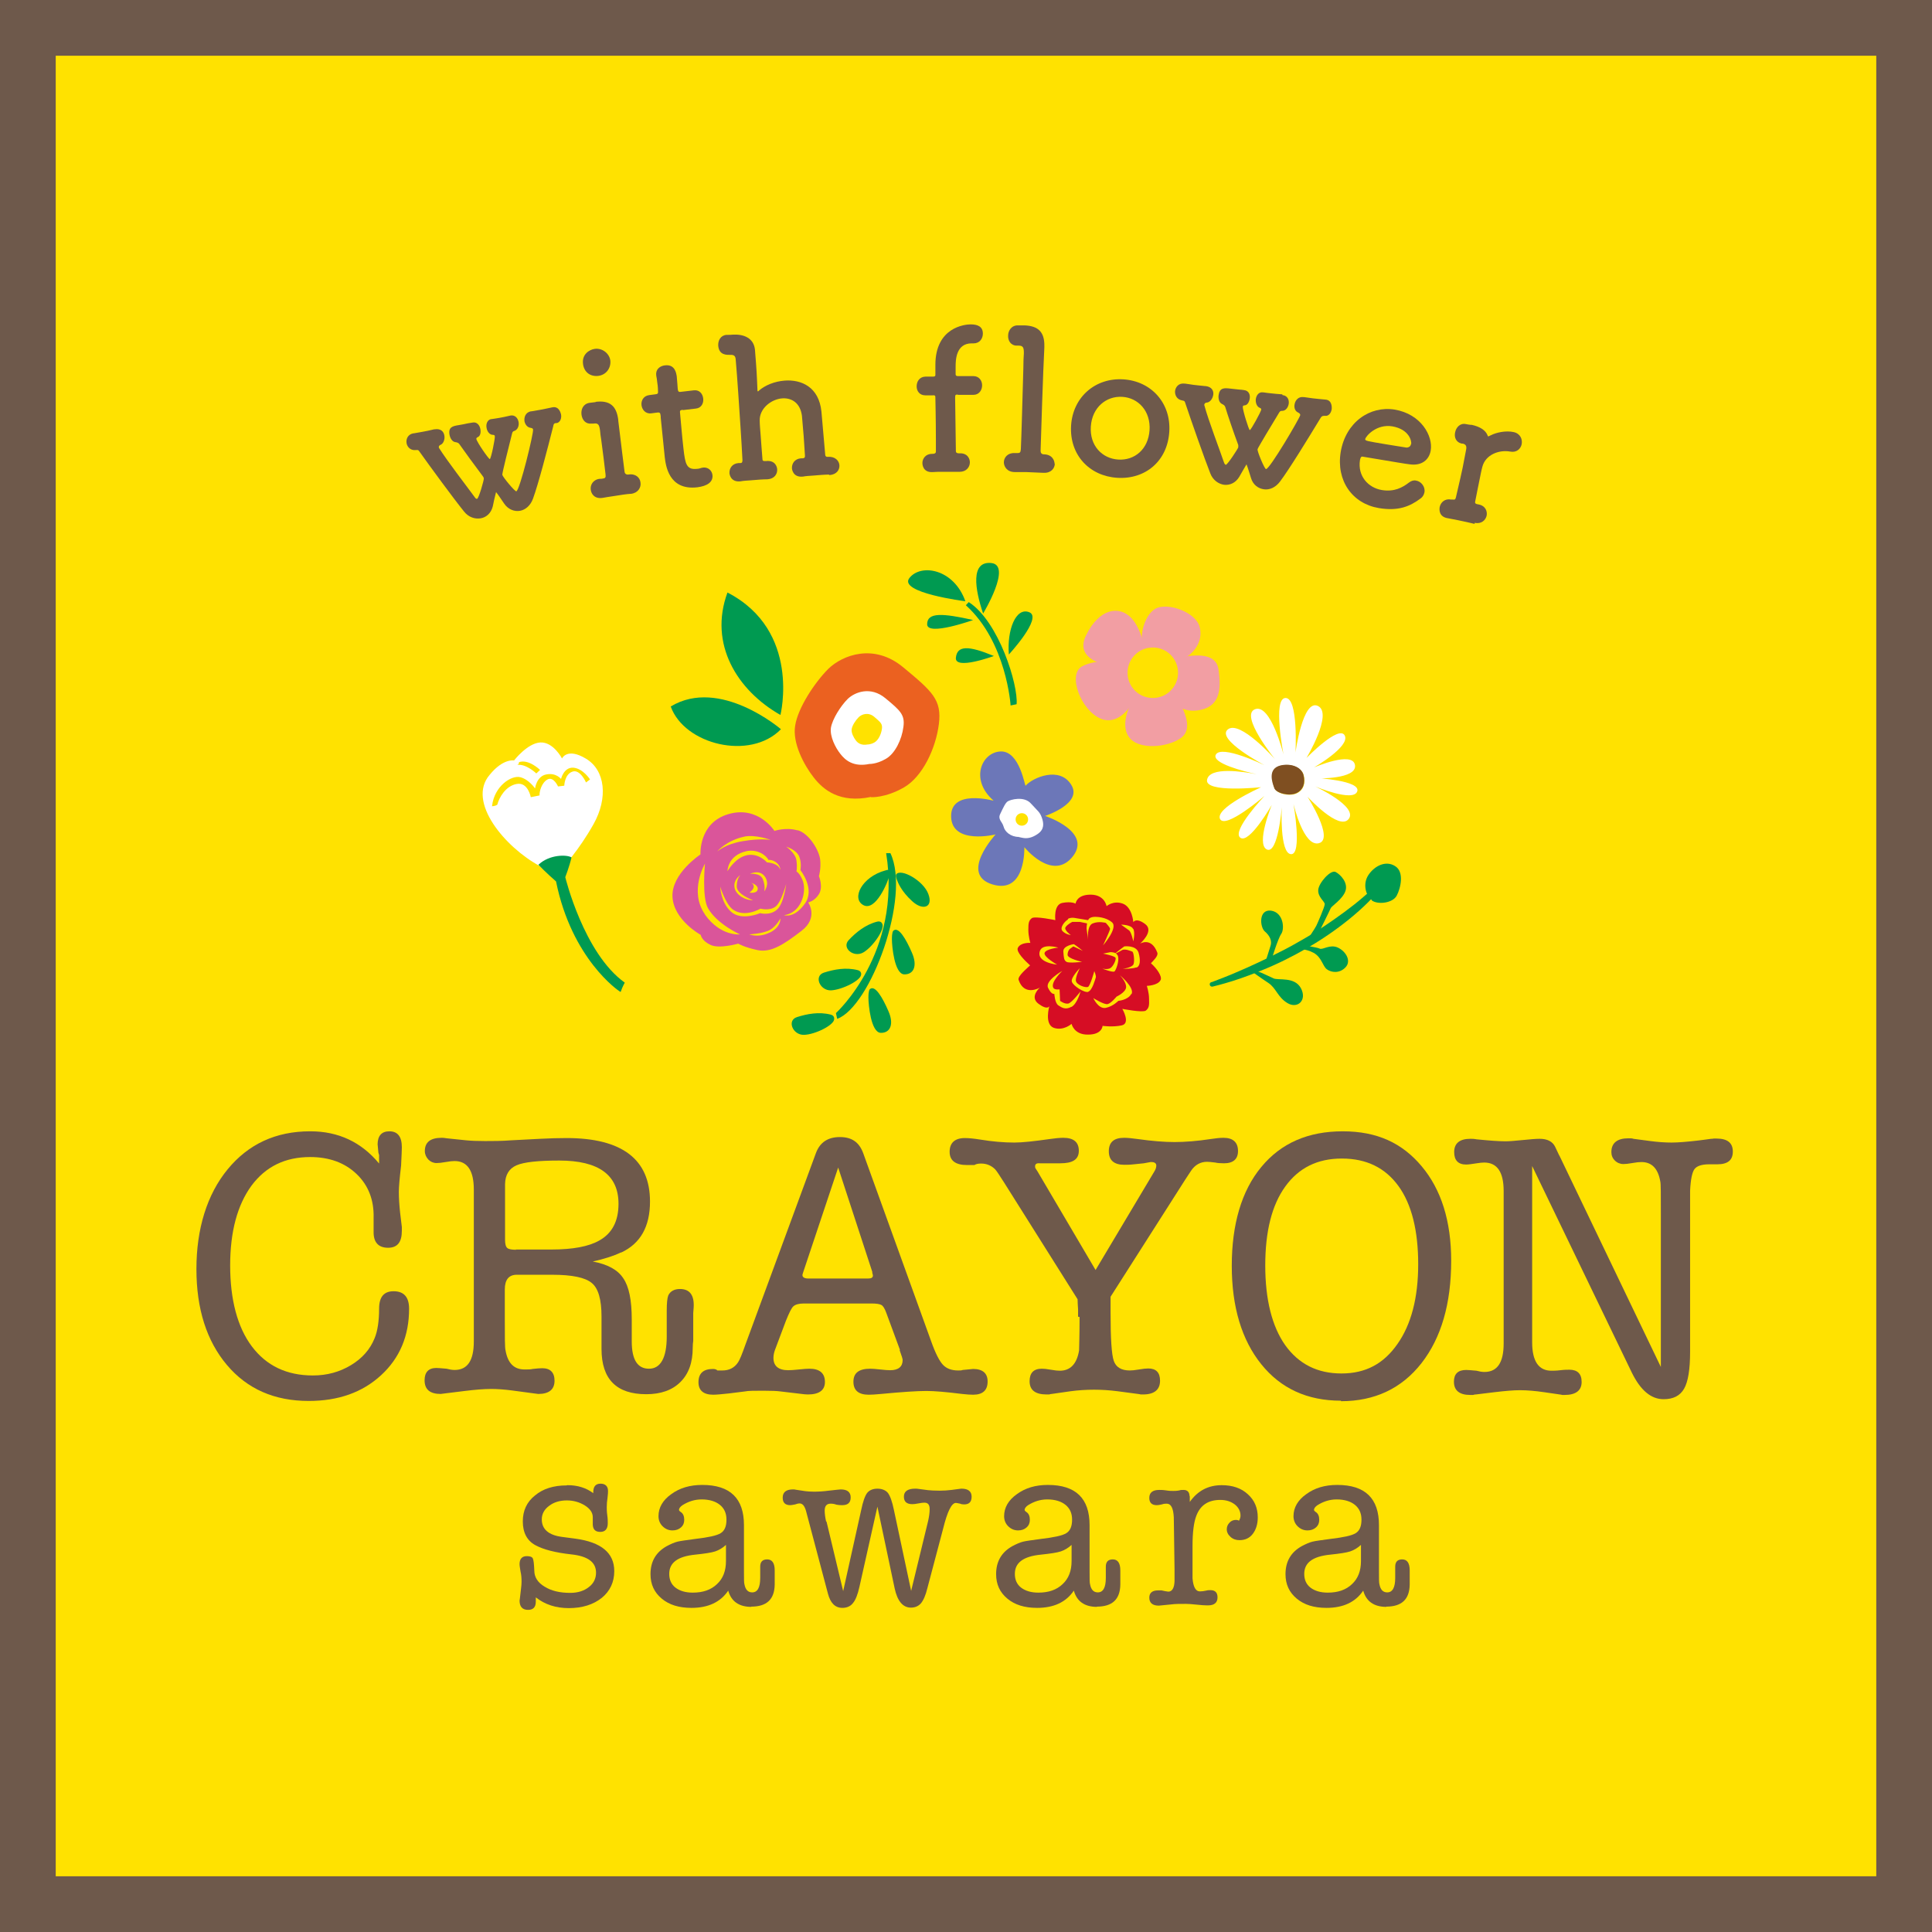<?xml version="1.0" encoding="UTF-8"?><svg id="_レイヤー_2" xmlns="http://www.w3.org/2000/svg" viewBox="0 0 77.31 77.31"><rect x="0" y="0" width="77.31" height="77.31" fill="#333333" stroke="none"/><defs><style>.cls-1{fill:#7f4f21;}.cls-2{fill:#6e594b;}.cls-3{fill:#4a3f3b;}.cls-4{fill:#fff;}.cls-5{fill:#f29ea3;}.cls-6{fill:#ffe200;}.cls-7{fill:#d60d24;}.cls-8{fill:#009a51;}.cls-9{fill:#6c77b8;}.cls-10{fill:#da559a;}.cls-11{fill:#eb6120;}</style></defs><g id="_内容"><polygon class="cls-2" points="77.31 0 0 0 0 77.31 77.31 77.31 77.31 0 77.31 0"/><polyline class="cls-6" points="75.08 2.23 75.08 75.08 2.23 75.08 2.23 2.23 75.08 2.23"/><path class="cls-2" d="M12.42,45.27c1.12,0,2.04.43,2.75,1.29v-.34c-.02-.06-.03-.1-.03-.11-.02-.23-.03-.33-.03-.31,0-.35.16-.53.47-.53.33,0,.5.21.5.64,0,.08-.01.32-.03.73-.06.51-.09.85-.09,1.05,0,.27.02.55.05.83l.07.58v.15c0,.46-.18.68-.55.68-.39,0-.59-.22-.58-.65v-.54c.02-.72-.21-1.31-.68-1.76-.47-.45-1.09-.68-1.86-.68-1,0-1.78.38-2.35,1.15-.56.77-.85,1.83-.85,3.19s.29,2.47.87,3.24c.58.77,1.39,1.16,2.44,1.16.57,0,1.07-.14,1.52-.41.45-.27.77-.63.95-1.08.12-.29.18-.69.18-1.18,0-.47.19-.7.58-.7.41,0,.62.23.62.7,0,1.08-.37,1.97-1.12,2.66-.75.69-1.71,1.03-2.9,1.03-1.37,0-2.46-.48-3.27-1.44-.81-.96-1.22-2.24-1.22-3.84s.42-2.98,1.25-3.99c.83-1.01,1.93-1.52,3.3-1.52Z"/><path class="cls-2" d="M24.84,50.12c-.29.14-.67.26-1.12.36.59.11,1,.33,1.22.67.23.33.34.88.34,1.65v.88c0,.73.23,1.09.69,1.09s.71-.43.71-1.29v-1.04c0-.29.02-.49.06-.6.08-.17.24-.26.47-.26.36,0,.55.21.55.64,0,.01,0,.12-.02.33v1.11c-.01.06-.02.15-.02.27,0,.59-.16,1.04-.49,1.37s-.79.49-1.37.49c-1.19,0-1.79-.6-1.79-1.81v-1.3c0-.68-.13-1.13-.39-1.34-.26-.22-.79-.33-1.59-.33h-1.41c-.32,0-.48.2-.48.59v1.17c0,.75,0,1.17.03,1.27.09.51.34.76.76.76.14,0,.25,0,.32-.02.17-.02.3-.03.39-.03.32,0,.49.17.49.5,0,.35-.22.53-.65.53l-.23-.03-.82-.11c-.31-.04-.59-.06-.83-.06-.3,0-.66.03-1.06.08l-.73.09c-.16.02-.24.03-.23.03-.44,0-.65-.18-.65-.55,0-.32.16-.49.47-.49.05,0,.19.01.41.03.11.03.22.05.32.05.52,0,.77-.38.77-1.14v-6.08c0-.76-.26-1.14-.77-1.14-.08,0-.2.01-.36.04-.16.03-.28.04-.36.04-.13,0-.24-.05-.33-.14-.09-.1-.14-.21-.14-.34,0-.35.22-.53.67-.53.04,0,.11,0,.21.02l.77.08c.2.02.46.03.76.03s.66,0,1.05-.03l1.15-.06c.38-.02.74-.03,1.06-.03,2.22,0,3.34.85,3.34,2.54,0,1-.38,1.68-1.15,2.04ZM20.64,50h1.43c.85,0,1.49-.12,1.91-.36.52-.29.77-.78.77-1.47,0-1.15-.79-1.73-2.37-1.73-.84,0-1.41.06-1.71.19-.3.13-.45.38-.46.75v2.23c0,.17.03.28.09.33.06.05.18.07.35.07Z"/><path class="cls-2" d="M36.01,54.01l-.55-1.49c-.06-.16-.12-.26-.19-.3-.07-.04-.2-.06-.4-.06h-2.7c-.2,0-.34.04-.42.11-.08.07-.17.26-.3.58l-.44,1.17c-.04.11-.06.22-.06.32,0,.32.2.49.59.49.1,0,.25-.01.43-.03.19-.02.33-.03.42-.03.41,0,.62.18.62.53,0,.33-.23.5-.68.5-.08,0-.19-.01-.33-.03l-.76-.09c-.14-.02-.37-.03-.7-.03-.35,0-.6,0-.74.03l-.64.08c-.28.03-.49.05-.62.05-.39,0-.59-.17-.59-.5,0-.35.19-.53.58-.53.08,0,.14.02.18.06h.2c.27,0,.48-.11.62-.32.06-.08.16-.32.3-.72l2.82-7.66c.16-.43.48-.64.96-.64s.77.21.93.64l2.72,7.53c.17.48.33.79.47.94.14.15.34.23.61.23.08,0,.14,0,.18-.02l.42-.04c.38,0,.58.17.58.5,0,.35-.19.53-.58.53-.11,0-.26-.01-.44-.03-.64-.08-1.11-.12-1.43-.12-.37,0-.98.04-1.82.12-.21.02-.37.03-.49.03-.4,0-.61-.17-.61-.52s.22-.52.67-.52c.09,0,.22.01.4.03.18.02.31.03.4.03.33,0,.5-.14.5-.41,0-.04-.04-.17-.12-.39ZM34.91,50.91l-1.37-4.19-1.4,4.19c-.02.06-.03.1-.03.11,0,.09.08.14.23.14h2.41c.12,0,.18-.04.18-.12,0-.02-.01-.06-.03-.12Z"/><path class="cls-2" d="M43.14,52.69v-.29c-.01-.16-.02-.3-.02-.41l-2.94-4.67c-.19-.3-.31-.48-.36-.53-.15-.15-.34-.23-.56-.23-.12,0-.21.02-.27.06h-.29c-.47,0-.7-.18-.7-.53s.2-.55.61-.55c.16,0,.36.02.61.06.49.08.94.12,1.37.12.31,0,.78-.05,1.41-.14.21-.03.39-.05.55-.05.41,0,.62.17.62.52s-.25.5-.74.5h-.83c-.12-.01-.18.03-.18.12,0,.04,0,.07.02.08,0,.02.04.06.08.13l2.32,3.94,2.35-3.94c.05-.08.08-.16.08-.24,0-.09-.07-.14-.2-.14h-.03l-.27.05-.39.04c-.17.02-.3.02-.39.02-.41,0-.62-.18-.62-.54s.2-.54.61-.54c.15,0,.33.02.55.05.57.08,1.06.12,1.47.12s.92-.04,1.44-.12c.2-.03.37-.05.52-.05.38,0,.58.18.58.53,0,.32-.19.49-.56.49-.15,0-.27-.01-.35-.03-.16-.02-.27-.03-.33-.03-.26,0-.48.12-.64.36l-.23.35-2.99,4.69v.64c0,1.03.04,1.67.13,1.93.09.25.3.38.64.38.08,0,.2-.01.37-.04.17-.03.29-.04.37-.04.31,0,.47.16.47.49,0,.36-.23.55-.68.55h-.09s-.08-.02-.11-.02l-.83-.11c-.31-.04-.62-.06-.93-.06-.32,0-.63.02-.93.06l-.77.11s-.05,0-.09.02h-.11c-.46,0-.68-.18-.68-.53,0-.33.16-.5.49-.5.08,0,.2.01.36.04.16.03.28.04.36.04.42,0,.68-.27.77-.81,0-.09.02-.54.02-1.34Z"/><path class="cls-2" d="M53.66,56.05c-1.35,0-2.41-.49-3.19-1.46-.78-.97-1.18-2.29-1.18-3.94s.39-3,1.18-3.95c.79-.96,1.88-1.43,3.26-1.43s2.38.47,3.16,1.4c.78.93,1.18,2.19,1.18,3.78,0,1.72-.4,3.09-1.19,4.1-.79,1.01-1.87,1.52-3.22,1.52ZM53.69,46.36c-.97,0-1.72.37-2.26,1.12-.54.75-.8,1.8-.8,3.16s.27,2.44.8,3.19c.54.75,1.28,1.13,2.25,1.13s1.69-.39,2.24-1.18c.55-.78.83-1.85.83-3.19s-.26-2.4-.79-3.13c-.53-.73-1.28-1.1-2.26-1.1Z"/><path class="cls-2" d="M62.39,46.22l4.07,8.48v-6.11c0-.79,0-1.22-.02-1.3-.09-.53-.34-.79-.76-.79-.08,0-.2.01-.36.04-.16.03-.28.04-.36.04-.13,0-.25-.05-.34-.14-.1-.1-.14-.21-.14-.34,0-.36.23-.55.68-.55.09,0,.16,0,.2.02l.68.09c.3.04.59.06.85.06s.61-.03,1.05-.08c.15-.02.33-.04.53-.07.02,0,.06,0,.11-.01h.11c.43,0,.65.17.65.52s-.21.51-.62.51h-.32c-.31,0-.51.07-.6.2-.09.13-.15.42-.17.86v6.45c0,.7-.08,1.19-.24,1.47-.16.28-.43.42-.82.42-.5,0-.92-.35-1.27-1.06l-3.99-8.27v7.05c0,.76.26,1.14.77,1.14.08,0,.2,0,.36-.02.16-.02.28-.02.36-.02.32,0,.49.16.49.49,0,.34-.23.52-.68.52h-.09c-.05-.01-.09-.02-.11-.02l-.62-.09c-.34-.05-.67-.08-.97-.08-.26,0-.6.03-1.02.08l-.74.09s-.06,0-.11.02h-.12c-.43,0-.65-.18-.65-.53,0-.31.16-.47.49-.47.05,0,.19.01.41.03.11.03.22.05.32.05.52,0,.77-.38.77-1.14v-6.1c0-.76-.26-1.14-.78-1.14-.07,0-.17.01-.3.03-.19.03-.33.05-.42.05-.32,0-.48-.17-.48-.5,0-.35.22-.53.65-.53.06,0,.14,0,.24.02.5.05.89.08,1.17.08.15,0,.38-.02.68-.05.3-.03.53-.05.68-.05.31,0,.52.11.62.32l.17.36Z"/><path class="cls-2" d="M22.71,59.43c.41,0,.75.11,1.03.32v-.04c0-.23.1-.34.29-.34s.3.1.3.29c0,.04,0,.13-.02.28-.02.12-.03.25-.03.37,0,.07,0,.18.02.32.02.14.02.25.02.32,0,.23-.1.35-.3.35s-.29-.1-.3-.29v-.3c0-.18-.11-.34-.32-.47-.21-.13-.45-.2-.72-.2s-.52.07-.71.22c-.19.14-.29.32-.29.54,0,.39.27.63.81.7l.53.07c1.04.14,1.56.57,1.56,1.3,0,.44-.17.8-.5,1.07-.34.27-.78.41-1.32.41-.51,0-.95-.14-1.32-.43v.17c0,.22-.1.33-.31.33-.23,0-.34-.13-.34-.38,0,.04.02-.12.06-.48.01-.09.02-.17.02-.26,0-.15-.01-.29-.04-.41-.02-.13-.04-.23-.04-.3,0-.21.1-.32.29-.32.13,0,.21.03.24.09.03.06.05.22.06.49,0,.26.14.48.41.64.27.17.61.25,1.03.25.3,0,.55-.08.74-.23.2-.15.29-.35.29-.58,0-.42-.33-.66-.99-.73-.63-.07-1.11-.19-1.44-.37-.33-.18-.5-.5-.5-.95,0-.43.16-.78.49-1.04.32-.27.75-.4,1.26-.4Z"/><path class="cls-2" d="M30.07,64.3c-.5,0-.81-.22-.93-.65-.31.46-.8.69-1.47.69-.5,0-.89-.12-1.19-.37-.3-.25-.45-.57-.45-.98,0-.51.22-.88.65-1.12.17-.09.31-.15.43-.18.12-.03.36-.06.72-.11.51-.06.85-.13,1.01-.23.16-.1.23-.28.23-.54s-.09-.45-.26-.59c-.17-.14-.42-.22-.73-.22-.28,0-.53.08-.77.23-.09.06-.14.13-.14.19,0,.02.03.06.08.09.09.06.13.17.13.31,0,.12-.04.22-.13.3-.09.08-.2.12-.34.12-.16,0-.29-.06-.4-.17-.11-.11-.16-.25-.16-.4,0-.34.17-.64.51-.88.34-.25.75-.37,1.24-.37,1.12,0,1.67.54,1.67,1.61v1.85c0,.29,0,.47.02.52.04.21.14.32.31.32.21,0,.32-.19.32-.58v-.45c0-.19.09-.29.28-.29.2,0,.3.15.3.44v.57c-.01.59-.32.88-.94.88ZM29.05,62.47v-.65c-.13.12-.28.21-.43.26-.15.05-.42.09-.8.13-.7.07-1.04.32-1.04.77,0,.23.08.42.25.55.17.13.4.2.69.2.41,0,.73-.11.97-.34.24-.22.36-.53.36-.92Z"/><path class="cls-2" d="M33.07,60.87l.67,2.8.72-3.24c.07-.34.15-.57.24-.69.09-.11.23-.17.41-.17s.33.06.42.17c.09.12.17.34.24.68l.69,3.24.68-2.8c.04-.18.06-.33.06-.46v-.02c0-.17-.07-.25-.21-.25-.06,0-.13.01-.24.03-.1.02-.18.03-.24.03-.23,0-.34-.1-.34-.3,0-.21.15-.32.45-.32.04,0,.09,0,.14.01l.38.05c.1.01.25.02.46.02.17,0,.32-.01.48-.03l.3-.04s.06-.01.1-.01c.26,0,.4.11.4.32s-.1.31-.3.31c-.07,0-.12-.01-.16-.03-.1-.02-.15-.03-.17-.03-.17,0-.34.34-.51,1.03l-.63,2.38c-.07.29-.16.49-.26.61-.1.11-.23.17-.4.17-.32,0-.54-.26-.65-.77l-.69-3.27-.72,3.21c-.07.31-.15.52-.26.65-.1.13-.25.19-.42.19-.29,0-.48-.19-.58-.57l-.88-3.32c-.06-.2-.14-.29-.26-.29-.04,0-.09.01-.17.04-.1.02-.17.03-.2.03-.2,0-.3-.1-.3-.3,0-.22.14-.33.41-.33.05,0,.08,0,.1.01l.4.06c.09.01.2.02.34.02.17,0,.37-.01.59-.04.28-.03.44-.05.48-.05.27,0,.4.11.4.32s-.11.31-.34.31c-.04,0-.12,0-.23-.02-.08-.03-.16-.04-.23-.04-.16,0-.24.09-.24.28,0,.12.02.27.06.45Z"/><path class="cls-2" d="M43.9,64.3c-.5,0-.81-.22-.93-.65-.31.46-.8.69-1.47.69-.5,0-.89-.12-1.19-.37-.3-.25-.45-.57-.45-.98,0-.51.22-.88.65-1.12.17-.09.31-.15.43-.18s.36-.06.72-.11c.51-.06.85-.13,1.01-.23.16-.1.23-.28.23-.54s-.09-.45-.26-.59c-.17-.14-.42-.22-.73-.22-.28,0-.53.08-.77.23-.09.06-.14.13-.14.19,0,.02.03.06.08.09.09.06.13.17.13.31,0,.12-.04.22-.13.3-.09.08-.2.12-.34.12-.16,0-.29-.06-.4-.17-.11-.11-.16-.25-.16-.4,0-.34.17-.64.51-.88.34-.25.75-.37,1.24-.37,1.12,0,1.67.54,1.67,1.61v1.85c0,.29,0,.47.02.52.04.21.14.32.31.32.21,0,.32-.19.32-.58v-.45c0-.19.09-.29.28-.29.2,0,.3.15.3.44v.57c-.01.59-.32.88-.94.88ZM42.88,62.47v-.65c-.13.12-.28.21-.43.26-.15.05-.42.09-.8.13-.7.07-1.04.32-1.04.77,0,.23.08.42.25.55.17.13.4.2.69.2.41,0,.73-.11.97-.34.24-.22.36-.53.36-.92Z"/><path class="cls-2" d="M47.61,59.85v.25c.32-.45.74-.67,1.28-.67.43,0,.78.12,1.04.36.27.24.4.55.4.93,0,.27-.07.49-.2.66-.13.17-.31.25-.53.25-.14,0-.26-.04-.36-.13-.1-.09-.15-.19-.15-.31,0-.1.04-.19.11-.26.07-.08.16-.11.26-.11.02,0,.06,0,.12.03.04-.07.06-.14.06-.2,0-.18-.08-.33-.23-.45-.16-.12-.35-.18-.58-.18-.48,0-.8.21-.96.64-.1.26-.15.66-.15,1.2v.61c0,.41,0,.64,0,.69.03.35.13.52.29.52.08,0,.16-.01.25-.03.07-.02.13-.02.17-.02.2,0,.29.1.29.29,0,.21-.13.32-.38.32h-.04c-.09,0-.23-.01-.42-.03-.19-.02-.33-.03-.42-.03-.24,0-.44,0-.58.02l-.51.05c-.25,0-.38-.11-.38-.32,0-.19.12-.29.35-.29.06,0,.11,0,.14,0l.14.03c.06.01.11.02.13.02.15,0,.24-.14.25-.42v-.47l-.03-2.09c-.02-.36-.11-.54-.28-.54-.05,0-.12,0-.2.03-.09.02-.15.03-.2.03-.2,0-.3-.1-.3-.29,0-.21.13-.32.4-.32.06,0,.15,0,.28.02.12.02.21.02.28.02.05,0,.13,0,.24-.02.05-.02.11-.02.17-.02.16,0,.24.09.24.26Z"/><path class="cls-2" d="M55.48,64.3c-.5,0-.81-.22-.93-.65-.31.46-.8.69-1.47.69-.5,0-.89-.12-1.19-.37-.3-.25-.45-.57-.45-.98,0-.51.22-.88.65-1.12.17-.09.31-.15.43-.18.12-.03.36-.06.72-.11.51-.06.85-.13,1.01-.23.16-.1.23-.28.23-.54s-.09-.45-.26-.59c-.17-.14-.42-.22-.73-.22-.28,0-.53.08-.77.23-.09.06-.14.13-.14.19,0,.02.03.06.08.09.09.06.13.17.13.31,0,.12-.04.22-.13.3-.09.08-.2.12-.34.12-.16,0-.29-.06-.4-.17-.11-.11-.16-.25-.16-.4,0-.34.17-.64.51-.88.34-.25.75-.37,1.24-.37,1.12,0,1.67.54,1.67,1.61v1.85c0,.29,0,.47.02.52.04.21.14.32.31.32.21,0,.32-.19.32-.58v-.45c0-.19.09-.29.28-.29.2,0,.3.15.3.44v.57c-.01.59-.32.88-.94.88ZM54.46,62.47v-.65c-.13.12-.28.21-.43.26-.15.05-.42.09-.8.13-.7.07-1.04.32-1.04.77,0,.23.08.42.25.55.17.13.4.2.69.2.41,0,.73-.11.97-.34.24-.22.36-.53.36-.92Z"/><path class="cls-2" d="M20.41,16.63c.2-.04.31.1.34.25.03.15-.03.31-.16.36-.07.02-.08.04-.1.11-.12.48-.4,1.59-.39,1.65.02.09.5.67.56.66.14-.03.7-2.34.67-2.47,0-.05-.05-.06-.1-.07-.13-.02-.21-.13-.24-.25-.03-.17.04-.37.25-.41t.02,0c.12-.02.24-.04.35-.06.15-.03.31-.06.49-.1.28-.06.34.25.35.28.03.15-.03.32-.17.35,0,0-.02,0-.02,0t-.02,0c-.08.01-.09.06-.1.12-.24.95-.6,2.33-.81,2.9-.1.28-.3.45-.52.49-.22.04-.47-.05-.63-.28-.08-.11-.21-.32-.33-.47-.05.2-.11.45-.13.57-.07.28-.26.44-.48.48-.23.04-.49-.04-.67-.27-.39-.48-1.36-1.8-1.8-2.42-.04-.06-.07-.04-.14-.04-.2.02-.33-.12-.36-.27-.03-.17.05-.36.27-.4,0,0,.02,0,.02,0,.12-.02.23-.04.34-.06.15-.03.28-.05.47-.1,0,0,.02,0,.02,0,.24-.04.36.08.39.24.03.15-.03.33-.15.38-.05.02-.08.06-.07.11,0,0,.01.01.01.02.35.55,1.08,1.49,1.43,1.97.03.05.07.07.09.06.07-.01.28-.76.27-.81,0-.03-.02-.07-.03-.08-.37-.49-.73-.99-.95-1.3-.04-.06-.11-.07-.17-.08-.11-.02-.19-.14-.22-.28-.06-.32.12-.36.37-.4.13-.02.22-.04.36-.07.05-.01.11-.02.18-.03h0c.18-.04.29.1.32.25.03.14,0,.29-.1.33-.04.02-.06.04-.06.07.02.13.5.82.54.81.05-.01.22-.84.2-.92,0-.03-.03-.05-.08-.05-.13,0-.23-.14-.25-.28-.03-.15.03-.32.18-.35t.02,0c.12-.02.22-.03.32-.05.12-.02.25-.05.43-.09h0Z"/><path class="cls-2" d="M23.83,16.08c.57-.07.84.16.91.72,0,.02,0,.02,0,.03.13,1.07.2,1.65.25,2.03,0,.06.04.14.15.13.29-.05.47.12.49.32.03.19-.09.41-.37.45t-.02,0c-.16.01-.43.05-.67.09-.19.03-.35.05-.44.07-.33.06-.47-.15-.49-.32-.03-.19.09-.41.36-.44,0,0,.02,0,.03,0,.03,0,.06,0,.09-.01.1-.01.13-.04.11-.18-.04-.36-.1-.83-.17-1.36-.02-.12-.04-.26-.05-.39-.03-.22-.07-.3-.26-.27-.02,0-.04,0-.05,0,0,0-.02,0-.02,0-.24.03-.38-.14-.41-.35-.03-.21.06-.44.32-.48l.25-.03ZM23.33,14.56c-.05-.38.25-.57.47-.6.28-.04.57.16.62.45.04.28-.13.58-.47.63-.3.04-.57-.12-.62-.47Z"/><path class="cls-2" d="M27.32,16.4c-.12.01-.11.05-.11.1.03.29.08.95.14,1.46.07.61.12.85.55.8.05,0,.12-.02.18-.04.02,0,.04-.01.06-.01.21-.02.35.13.37.3.03.28-.21.44-.61.49-1.15.13-1.26-.89-1.3-1.21-.05-.45-.12-1.23-.16-1.57,0-.05,0-.09-.01-.12-.01-.1-.06-.1-.14-.09l-.23.03c-.23.03-.37-.15-.39-.33-.02-.18.08-.37.31-.4l.23-.03c.12-.01.13-.04.12-.15,0,0,0-.16-.03-.33-.01-.09-.02-.19-.04-.27,0,0,0-.02,0-.02-.03-.23.15-.37.35-.39.41-.05.45.33.47.43.02.21.04.51.04.51.01.12.05.13.12.12l.52-.06c.23-.03.36.14.38.33.02.18-.07.38-.3.4l-.51.06Z"/><path class="cls-2" d="M33.19,18.99c-.16,0-.41.02-.64.04-.16.01-.32.02-.41.04-.42.05-.45-.31-.45-.33-.01-.19.11-.38.36-.4,0,0,.02,0,.03,0,0,0,.02,0,.03,0,.08,0,.11-.04.1-.12-.02-.24-.03-.52-.05-.76-.03-.37-.06-.69-.07-.82-.07-.53-.42-.72-.78-.7-.45.03-.93.41-.91.9,0,.14.02.35.04.61.02.26.04.57.07.92,0,.09.06.08.14.08.34-.04.44.19.45.33.01.19-.11.38-.39.4t-.02,0c-.16,0-.41.02-.64.04-.16.01-.32.02-.41.04-.42.05-.45-.31-.45-.33-.01-.19.11-.38.36-.4,0,0,.02,0,.03,0,.02,0,.02,0,.04,0,.07,0,.09-.03.09-.12-.04-.8-.11-1.8-.17-2.7-.03-.48-.07-.94-.1-1.32-.01-.14-.06-.2-.23-.19-.12,0-.44.02-.47-.37-.01-.2.09-.41.33-.43,0,0,.02,0,.02,0,.09,0,.17,0,.25-.01.43-.02.82.14.87.6.01.18.03.35.04.51.04.51.05.91.06,1.11,0,.03,0,.05.02.05,0,0,.02,0,.04-.03.24-.21.62-.37,1.03-.4.66-.05,1.37.25,1.47,1.24.03.31.1,1.12.15,1.71,0,.09.06.11.11.1.29-.02.45.16.46.34.01.18-.11.37-.4.39,0,0,0,0-.02,0Z"/><path class="cls-2" d="M38.32,15.79c-.08,0-.1,0-.1.13,0,0,.02,1.38.03,2.13,0,.08.07.09.13.09.34-.02.43.22.43.36,0,.19-.14.38-.41.38t-.02,0c-.16,0-.41,0-.64,0-.16,0-.32,0-.41.01-.42.03-.42-.34-.42-.36,0-.18.13-.37.39-.37,0,0,.02,0,.03,0,.06,0,.12-.02.12-.09,0-.15,0-.33,0-.51,0-.73-.02-1.62-.02-1.62,0-.11,0-.13-.13-.12h-.27c-.24,0-.35-.18-.35-.36,0-.19.11-.38.35-.39h.28c.08,0,.13,0,.12-.1,0-.08,0-.16,0-.37,0-1.51,1.19-1.62,1.41-1.62.27,0,.49.08.49.37,0,.2-.13.39-.37.39,0,0-.02,0-.03,0-.02,0-.04,0-.05,0-.63,0-.64.68-.64.93,0,.13,0,.2,0,.3,0,.08.06.08.11.08h.6c.23,0,.35.18.35.37,0,.19-.12.38-.35.38h-.61Z"/><path class="cls-2" d="M42.21,18.54c0,.2-.15.39-.44.38t-.02,0c-.16-.01-.44-.02-.69-.03-.18,0-.35,0-.45,0-.33,0-.44-.24-.44-.39,0-.19.15-.38.42-.37,0,0,.02,0,.03,0,.03,0,.06,0,.09,0,.1,0,.13-.02.14-.16.02-.36.07-2.19.1-3.24,0-.25.01-.46.02-.59,0-.22-.02-.31-.21-.31-.02,0-.04,0-.05,0,0,0-.02,0-.03,0-.23,0-.35-.2-.34-.4,0-.2.14-.42.4-.41.09,0,.17,0,.25,0,.56.02.81.27.8.83,0,.02,0,.03,0,.05-.05.91-.14,3.74-.15,4.13,0,.06.01.14.12.15.34,0,.44.24.44.39Z"/><path class="cls-2" d="M42.86,17.03c.07-1.14.97-1.92,2.09-1.85,1.12.07,1.91.95,1.84,2.09-.07,1.18-.96,1.92-2.08,1.85-1.12-.07-1.92-.92-1.85-2.09ZM46,17.22c.05-.77-.45-1.3-1.09-1.34-.64-.04-1.21.42-1.26,1.19-.05.76.45,1.28,1.1,1.32.65.04,1.2-.41,1.25-1.18Z"/><path class="cls-2" d="M51.32,15.81c.2.02.27.19.25.34-.02.15-.12.29-.26.29-.07,0-.09.01-.13.08-.26.43-.85,1.4-.86,1.46-.01.09.28.79.34.79.14.02,1.35-2.04,1.37-2.16,0-.05-.03-.07-.08-.1-.12-.05-.17-.18-.15-.31.02-.17.15-.34.36-.31t.02,0c.12.02.24.03.36.05.16.02.31.03.5.05.28.02.25.34.25.37-.02.16-.12.3-.27.28,0,0-.02,0-.02,0t-.02,0c-.08,0-.11.04-.14.09-.51.84-1.25,2.05-1.62,2.54-.18.24-.42.34-.64.31-.23-.03-.44-.18-.52-.45-.04-.12-.11-.37-.18-.55-.11.18-.23.4-.29.5-.15.25-.38.34-.6.32-.23-.03-.46-.19-.56-.46-.23-.58-.77-2.12-1.01-2.84-.02-.07-.06-.06-.13-.08-.2-.04-.28-.21-.27-.37.02-.17.15-.33.38-.3,0,0,.02,0,.02,0,.12.02.23.03.34.05.15.02.29.03.47.05,0,0,.02,0,.02,0,.24.03.32.19.3.34-.02.16-.13.31-.26.32-.06,0-.09.04-.1.08,0,0,0,.02,0,.02.17.63.6,1.74.79,2.3.02.06.05.08.07.09.07,0,.49-.65.5-.7,0-.03,0-.07,0-.09-.21-.57-.41-1.16-.52-1.52-.02-.07-.08-.1-.14-.13-.1-.05-.14-.19-.13-.33.04-.32.22-.31.47-.28.13.01.23.03.37.04.05,0,.11.01.18.02h0c.19.02.25.18.23.33-.02.14-.09.27-.2.28-.05,0-.07.02-.08.05-.01.13.24.93.28.94.05,0,.45-.74.46-.82,0-.03-.02-.06-.06-.07-.12-.05-.17-.2-.16-.34.02-.16.12-.3.28-.28t.02,0c.12.02.22.03.32.04.12.01.25.03.44.04h0Z"/><path class="cls-2" d="M55.17,20.33c-1.06-.18-1.71-1.1-1.52-2.25.2-1.18,1.16-1.85,2.16-1.69,1.06.18,1.54,1.06,1.44,1.64-.06.36-.35.62-.84.55-.24-.03-.4-.06-1.9-.31-.05,0-.07.05-.09.14-.1.64.33,1.11.88,1.2.49.08.82-.1,1.08-.3.09-.07.19-.1.28-.08.21.03.38.25.34.47-.02.09-.06.18-.16.25-.43.32-.89.51-1.67.38ZM56.47,17.77c.02-.11-.07-.59-.76-.71-.62-.1-1.05.38-1.08.51-.01.07.07.08.78.2.32.05.66.11.87.14.09,0,.17-.05.18-.14Z"/><path class="cls-2" d="M59.01,20.96s0,0-.02,0c-.15-.04-.4-.09-.63-.14-.16-.03-.31-.06-.41-.08-.37-.05-.36-.34-.34-.45.04-.19.21-.35.46-.3,0,0,.02,0,.03,0,.02,0,.02,0,.04,0,.07.01.1,0,.12-.09.18-.78.21-.9.27-1.19.03-.15.07-.35.14-.73.02-.11,0-.2-.14-.23,0,0-.02,0-.02,0,0,0-.02,0-.02,0-.23-.05-.31-.26-.26-.46.04-.19.2-.37.43-.32.09.02.12.02.19.03.02,0,.02,0,.04,0,.32.07.56.21.64.43,0,.02.01.03.03.03.02,0,.04-.02.09-.04.21-.11.6-.2.92-.13.27.06.36.29.32.49-.04.18-.2.34-.46.29-.44-.08-.98.12-1.11.6-.04.14-.07.31-.12.55-.05.23-.1.51-.17.85-.02.08.04.1.11.11.31.05.38.28.35.45-.04.19-.22.35-.48.29Z"/><path class="cls-8" d="M48.49,39.3c.31-.12.63-.24.93-.37.31-.13.62-.27.92-.41.3-.14.61-.29.9-.44.3-.15.59-.31.88-.48.58-.33,1.14-.71,1.67-1.1.27-.2.53-.4.78-.62.25-.21.5-.45.71-.69h0s.09-.05.13-.02c.04.03.04.08.02.12-.1.15-.2.29-.32.42-.11.13-.23.26-.35.38-.24.24-.5.47-.77.69-.53.43-1.1.82-1.69,1.16-.59.34-1.21.65-1.84.9-.63.26-1.28.48-1.94.64-.05.01-.1-.02-.11-.07-.01-.05.01-.09.06-.11h0Z"/><path class="cls-8" d="M50.06,38.85s.37.27.69.48.37.57.77.81.79-.11.54-.59c-.25-.48-.91-.31-1.1-.4-.19-.08-.79-.41-.9-.3Z"/><path class="cls-8" d="M50.87,38.44s.26-.87.4-1.07c.14-.2.09-.86-.41-.93-.5-.06-.45.65-.25.83.2.17.3.38.23.58-.06.2-.21.66-.21.66l.24-.07Z"/><path class="cls-8" d="M51.85,37.96s.39-.01.72.17c.33.19.35.53.53.66.18.13.5.17.74-.08s.03-.63-.3-.79c-.32-.15-.61.1-.73.04s-.76-.15-.76-.15c0,0-.22.11-.2.16Z"/><path class="cls-8" d="M52.69,37.48c.07-.14.53-1.06.56-1.14.03-.08.48-.36.59-.69.11-.33-.2-.66-.4-.76-.2-.09-.67.44-.69.72-.02.29.26.46.26.57,0,.11-.29.77-.34.87-.05.1-.37.58-.37.58l.39-.15Z"/><path class="cls-8" d="M54.9,36.02c-.25-.18-.38-.65-.14-1.01.25-.37.7-.59,1.07-.35.37.23.22.88.06,1.18-.16.3-.75.37-1,.19Z"/><path class="cls-5" d="M45.15,26.72c-.74,0-2.21-.25-1.69-1.3.52-1.06,1.3-1.2,1.79-.71.49.49.59,1.5.59,1.5l-.69.52Z"/><path class="cls-5" d="M45.86,26.15c-.37-.49-.1-1.52.37-1.79.47-.27,1.6.12,1.77.71.17.59-.22,1.28-1.2,1.5-.74.1-.93-.42-.93-.42Z"/><path class="cls-5" d="M46.77,26.42c.98-.27,1.89-.34,1.99.37.1.71.12,1.52-.86,1.64-.98.12-1.37-.93-1.37-.93l.25-1.08Z"/><path class="cls-5" d="M46.75,27.33c.64,1.01,1.03,1.79.52,2.19-.52.39-1.74.52-2.11-.05-.37-.56.1-1.52.56-2.01.44-.22,1.03-.12,1.03-.12Z"/><path class="cls-5" d="M45.67,27.09c-.07.88-.81,2.01-1.62,1.67-.81-.34-1.33-1.77-.76-2.09.56-.32,1.64-.22,1.99-.1.29.17.39.52.39.52Z"/><path class="cls-6" d="M47.14,26.92c0,.56-.45,1.01-1.01,1.01s-1.01-.45-1.01-1.01.45-1.01,1.01-1.01,1.01.45,1.01,1.01Z"/><path class="cls-11" d="M34.85,31.89c-1.24.26-1.9-.28-2.29-.78-.39-.5-.86-1.38-.74-2.08.11-.7.77-1.71,1.33-2.27.57-.55,1.82-1.03,2.99-.06,1.17.97,1.55,1.3,1.43,2.27-.12.97-.65,2.11-1.4,2.54s-1.32.39-1.32.39Z"/><path class="cls-4" d="M34.79,30.57c-.63.13-.96-.14-1.16-.4-.2-.25-.43-.7-.38-1.05.06-.35.39-.87.67-1.15.29-.28.92-.52,1.51-.03.59.49.79.66.72,1.15-.06.49-.33,1.07-.71,1.28-.38.22-.67.2-.67.2Z"/><path class="cls-6" d="M34.72,29.79c-.26.05-.4-.06-.48-.17-.08-.11-.18-.29-.16-.44.02-.15.16-.36.28-.48.12-.12.39-.22.63-.01s.33.27.3.48c-.03.21-.14.45-.3.54-.16.09-.28.08-.28.08Z"/><path class="cls-8" d="M31.23,28.61c-1.73-.98-2.88-2.84-2.12-4.9,2.96,1.53,2.12,4.9,2.12,4.9Z"/><path class="cls-8" d="M31.25,29.18c-1.24,1.27-3.87.61-4.41-.91,1.97-1.19,4.41.91,4.41.91Z"/><path class="cls-8" d="M38.63,24.06c-.46-1.3-1.78-1.52-2.24-.93-.46.59,2.24.93,2.24.93Z"/><path class="cls-8" d="M38.94,24.81c-1.21-.27-1.84-.32-1.84.17,0,.49,1.84-.17,1.84-.17Z"/><path class="cls-8" d="M39.34,24.55c-.33-.97-.51-2.11.33-2.02.84.09-.33,2.02-.33,2.02Z"/><path class="cls-8" d="M40.37,26.19c-.08-.98.28-1.91.82-1.69.54.22-.82,1.69-.82,1.69Z"/><path class="cls-8" d="M39.77,26.25c-1.01-.42-1.47-.43-1.52.07-.05.51,1.52-.07,1.52-.07Z"/><path class="cls-8" d="M38.76,24.09c1.21.77,1.99,3.33,1.92,4.09l-.24.05s-.16-2.54-1.79-4.01c.03-.04.12-.13.12-.13Z"/><path class="cls-9" d="M39.75,32.03c-.95-.83-.47-1.93.29-1.96.77-.03.97,1.42,1,1.37.29-.33,1.37-.79,1.83-.03.46.75-1.05,1.24-1.05,1.24,0,0,1.98.65,1.05,1.69-.81.89-1.88-.44-1.88-.44,0,0,.07,1.9-1.28,1.49-1.34-.41.13-2,.13-2,0,0-1.74.43-1.78-.7s1.69-.65,1.69-.65Z"/><path class="cls-4" d="M40.77,33.49c-.33,0-.56-.21-.61-.41-.05-.2-.25-.29-.13-.52.11-.23.2-.43.29-.49.1-.07.65-.23.93.08.28.31.36.34.44.57.08.23.1.46-.15.64-.25.18-.43.18-.51.18s-.28-.05-.28-.05Z"/><path class="cls-6" d="M41.14,32.79c0,.14-.11.25-.25.25s-.25-.11-.25-.25.11-.25.25-.25.25.11.25.25Z"/><path class="cls-8" d="M35.63,34.14c.83,1.74-.8,6.15-2.13,6.63l-.05-.23s2.65-2.41,2.01-6.4h.16Z"/><path class="cls-8" d="M35.43,34.83c-.95.26-1.37,1.13-.88,1.39.49.26.98-.92,1.05-1.21.07-.29-.16-.18-.16-.18Z"/><path class="cls-8" d="M35.86,34.99c.18-.26,1.1.25,1.29.79.2.54-.23.67-.65.28-.43-.39-.57-.74-.62-.88-.05-.15-.02-.18-.02-.18Z"/><path class="cls-8" d="M35.74,37.25c.21-.21.52.34.75.87.23.52.08.88-.31.87-.39-.02-.49-1.13-.49-1.41s.05-.33.05-.33Z"/><path class="cls-8" d="M35.3,36.96c.13.2-.36.92-.75,1.15-.39.23-.88-.18-.59-.49.29-.31.67-.62,1.14-.74.16-.04.2.08.2.08Z"/><path class="cls-8" d="M34.8,39.59c.21-.21.52.34.75.87.23.52.08.88-.31.87-.39-.02-.49-1.13-.49-1.41s.05-.33.05-.33Z"/><path class="cls-8" d="M34.46,38.98c.02.24-.76.63-1.21.65-.45.01-.69-.58-.28-.71.41-.13.88-.22,1.35-.1.16.04.14.17.14.17Z"/><path class="cls-8" d="M33.38,40.77c.02.24-.76.63-1.21.64-.45.01-.69-.58-.28-.71.41-.13.88-.22,1.35-.1.16.04.14.17.14.17Z"/><path class="cls-10" d="M31.92,33.23c-.47-.14-.93.02-.93.02,0,0-.65-1.03-1.85-.67-1.19.35-1.11,1.61-1.11,1.61,0,0-1.17.77-1.12,1.7.05.93,1.13,1.52,1.13,1.52,0,0,.03.23.39.4.35.17,1.11-.05,1.11-.05,0,0,.25.15.78.26.53.11,1.05-.23,1.75-.77.7-.53.27-1.14.27-1.14,0,0,.25-.04.43-.33.18-.29,0-.72,0-.72,0,0,.09-.3.05-.66-.04-.36-.43-1.04-.9-1.18ZM30.53,35.19c-.11-.28-.52-.22-.52-.22,0,0,.38-.2.6.11.21.31-.03.59-.03.59,0,0,.06-.19-.05-.47ZM30.15,36.02c-.35.02-.73-.24-.76-.52-.04-.28.19-.46.24-.48,0,0-.14.1-.15.44-.01.34.68.57.68.57ZM30,35.71s.18-.13.16-.25c-.01-.09-.09-.13-.13-.14-.01,0-.02,0-.02,0,0,0,0,0,.02,0,.08.02.31.1.29.26-.02.19-.32.14-.32.14ZM29.9,34.22c-.47.09-.77.61-.79.64,0,0,0-.63.76-.8.42-.09.78.15.88.35.14-.02.45.1.48.4-.1-.29-.54-.3-.54-.3,0,0-.32-.38-.79-.29ZM29.77,33.48c.46-.1,1.07.13,1.07.13,0,0-.43-.07-1.12.05-.7.12-.98.39-1.02.41,0,0,.37-.44,1.08-.59ZM28.21,36.59c-.65-.93,0-2.03,0-2.03,0,0-.13,1.34.12,1.78.36.64,1.28,1.05,1.28,1.05,0,0-.77.09-1.4-.79ZM30.79,37.32c-.45.22-.81.07-.81.07,0,0,.57-.03.83-.18.26-.15.42-.46.42-.46,0,0,.03.35-.43.57ZM31.09,36.4c-.28.25-.67.14-.67.14,0,0-.74.32-1.16-.05s-.44-1.01-.44-1.01c0,0,.21.69.5.91.48.35,1.11-.03,1.11-.03,0,0,.36.1.6-.08.24-.18.43-.91.43-.91,0,0-.09.79-.37,1.03ZM32.2,36.17c-.43.6-.83.45-.83.45,0,0,.29-.02.5-.25.33-.35.36-.89.24-1.16-.11-.27-.24-.34-.24-.34,0,0,.04-.14,0-.44-.04-.3-.41-.55-.41-.55,0,0,.38.11.51.37.12.26.06.57.06.57,0,0,.61.76.17,1.35Z"/><path class="cls-7" d="M46.06,38.54c.09-.1.3-.29.25-.42-.24-.64-.69-.36-.69-.36,0,0,.58-.5.21-.78-.37-.28-.48-.08-.48-.08,0,0-.04-.6-.42-.74-.38-.14-.65.1-.65.1,0,0-.07-.46-.64-.46-.57,0-.6.36-.6.36,0,0-.16-.1-.53-.03-.36.07-.28.69-.28.69,0,0-.81-.17-.94-.08-.13.1-.14.21-.14.47,0,.26.08.52.08.52,0,0-.39-.03-.5.2-.08.16.29.52.49.7-.1.1-.51.43-.46.58.23.68.85.31.85.31,0,0-.43.37-.05.65.37.27.43.09.43.09,0,0-.21.73.18.87.39.13.71-.16.71-.16,0,0,.09.44.66.43.57,0,.58-.35.58-.35,0,0,.41.06.77-.02.36-.08.02-.66.02-.66,0,0,.81.16.94.07.13-.1.14-.21.13-.47,0-.26-.09-.52-.09-.52,0,0,.44-.01.55-.23.08-.15-.17-.49-.38-.67ZM45.35,37.17c.08.17,0,.5,0,.5,0,0-.08-.38-.17-.44-.08-.06-.32-.23-.32-.23,0,0,.4,0,.48.17ZM42.73,36.77c.14-.08.32-.03.32-.03l.49.08s.03-.05.05-.07c.11-.08.28-.06.28-.06,0,0,.38,0,.63.22.25.22-.36.92-.36.92,0,0,.28-.6.28-.66s-.17-.24-.17-.24c0,0-.27-.08-.52.02-.25.09-.19.65-.19.65l-.06-.44s0-.11.02-.21l-.29-.06h-.3s-.19.09-.27.21c-.08.11.21.32.21.32,0,0-.21-.03-.33-.16-.13-.13.08-.39.22-.47ZM43.3,38.49s-.52.06-.62,0c-.11-.06-.11-.17-.13-.41-.02-.24.42-.3.42-.3.09.05.36.27.36.27l-.38-.18-.15.11s-.08.08-.08.23c0,.15.58.28.58.28ZM41.61,38.06c.1-.33.74-.14.74-.14,0,0-.5.05-.55.21-.05.16.5.47.5.47,0,0-.84-.08-.69-.54ZM42.87,40.29c-.24.13-.38.03-.52-.06-.14-.09-.16-.46-.16-.46,0,0-.11.05-.25-.24-.14-.28.57-.68.57-.68,0,0-.49.46-.36.68.05.09.25.06.25.06l.02.46s.17.13.32.11c.14-.02.5-.49.5-.49,0,0-.13.49-.36.62ZM43.55,39.69c-.16.05-.62-.25-.66-.41-.05-.16.32-.54.32-.54,0,0-.17.33-.16.5.02.17.39.3.49.25.09-.05.25-.63.25-.63,0,0,.08.19.06.25-.02.06-.14.52-.3.57ZM45.27,39.77c-.13.25-.52.28-.52.28,0,0-.21.22-.5.28-.3.06-.5-.39-.5-.39,0,0,.43.27.57.24.14-.03.36-.3.36-.3,0,0,.35-.16.38-.36.03-.21-.25-.5-.25-.5,0,0,.6.5.47.76ZM45.47,38.71c-.14.06-.54.06-.54.06,0,0,.38-.05.43-.19.05-.14,0-.49-.05-.5-.05-.02-.3-.13-.41-.06-.07.04-.18.1-.25.13.04.03.07.06.09.12.05.19-.08.54-.14.6-.06.06-.49-.11-.49-.11,0,0,.21.05.32-.02.11-.06.24-.33.21-.41-.03-.08-.5-.17-.5-.17l.3-.06s.11,0,.2.04c.09-.08.35-.27.35-.27,0,0,.47-.06.57.25.09.32.06.54-.08.6Z"/><path class="cls-4" d="M21.59,34.65c-1.37-.74-2.92-2.56-2-3.64.54-.67.98-.58.98-.58,0,0,.53-.69,1.05-.72.52-.03.87.64.87.64,0,0,.2-.45.96.01.77.46.89,1.57.3,2.62-.59,1.05-1.22,1.72-1.22,1.72l-.7.13-.25-.19Z"/><path class="cls-6" d="M19.69,32.25c.09-.79.77-1.24,1.13-1.15.35.09.59.45.59.45,0,0,.06-.49.45-.56.39-.08.59.18.59.18,0,0,.11-.48.5-.45.39.04.66.47.66.47l-.16.12s-.24-.55-.55-.43c-.31.11-.32.56-.32.56l-.25.03s-.18-.41-.42-.28c-.24.13-.33.49-.32.64l-.35.07s-.11-.61-.56-.53-.71.55-.78.83c-.1.07-.22.06-.22.06Z"/><path class="cls-6" d="M20.76,30.5c.4-.14.85.31.85.31l-.15.14s-.41-.4-.77-.34c.07-.01.08-.1.08-.1Z"/><path class="cls-8" d="M21.55,34.6c.43-.41,1.13-.41,1.32-.29-.09.38-.25.79-.25.79,0,0,.74,3.05,2.38,4.22-.19.36-.14.4-.19.36-.06-.03-1.93-1.3-2.56-4.41-.36-.31-.71-.67-.71-.67Z"/><path class="cls-3" d="M51,31.54c-.07-.21-.27-.78.25-.9.35-.08.67.01.83.21-.18-.14-.45-.2-.75-.13-.53.13-.33.69-.25.9,0,.01.02.03.02.04-.05-.04-.09-.08-.11-.12Z"/><path class="cls-4" d="M52.67,31.15s1.65.04,1.55-.54c-.1-.57-1.64.1-1.64.1,0,0,1.46-.84,1.23-1.28-.23-.44-1.53.9-1.53.9,0,0,1.07-1.78.46-2.08-.61-.3-.9,1.86-.9,1.86,0,0,.12-2.19-.4-2.18-.52.01-.08,2.26-.08,2.26,0,0-.51-2.05-1.14-1.81s.8,2,.8,2c0,0-1.41-1.59-1.89-1.19-.48.4,1.47,1.43,1.47,1.43,0,0-1.73-.84-1.95-.42-.17.34,1.13.67,1.64.78-.52-.1-1.9-.32-1.99.23-.08.53,2.16.29,2.16.29-.12.06-1.84.84-1.64,1.27.21.43,1.78-.92,1.78-.92,0,0-1.33,1.4-.97,1.67.36.27,1.26-1.31,1.26-1.31,0,0-.64,1.56-.2,1.78.45.22.6-1.68.6-1.68,0,0-.09,1.84.37,1.87.46.03.1-2.01.1-2.01,0,0,.4,1.74,1.02,1.57.62-.17-.46-1.86-.46-1.86,0,0,1.27,1.39,1.65.89.38-.5-1.34-1.3-1.34-1.3,0,0,1.52.64,1.68.2.16-.44-1.66-.54-1.66-.54ZM51.88,31.75c-.29.13-.81,0-.88-.21-.07-.21-.27-.78.25-.9.43-.1.83.07.92.38.08.31,0,.6-.29.73Z"/><path class="cls-1" d="M51.24,30.63c-.53.13-.33.69-.25.9.07.21.59.34.88.21.29-.13.37-.42.29-.73-.08-.31-.49-.48-.92-.38Z"/></g></svg>